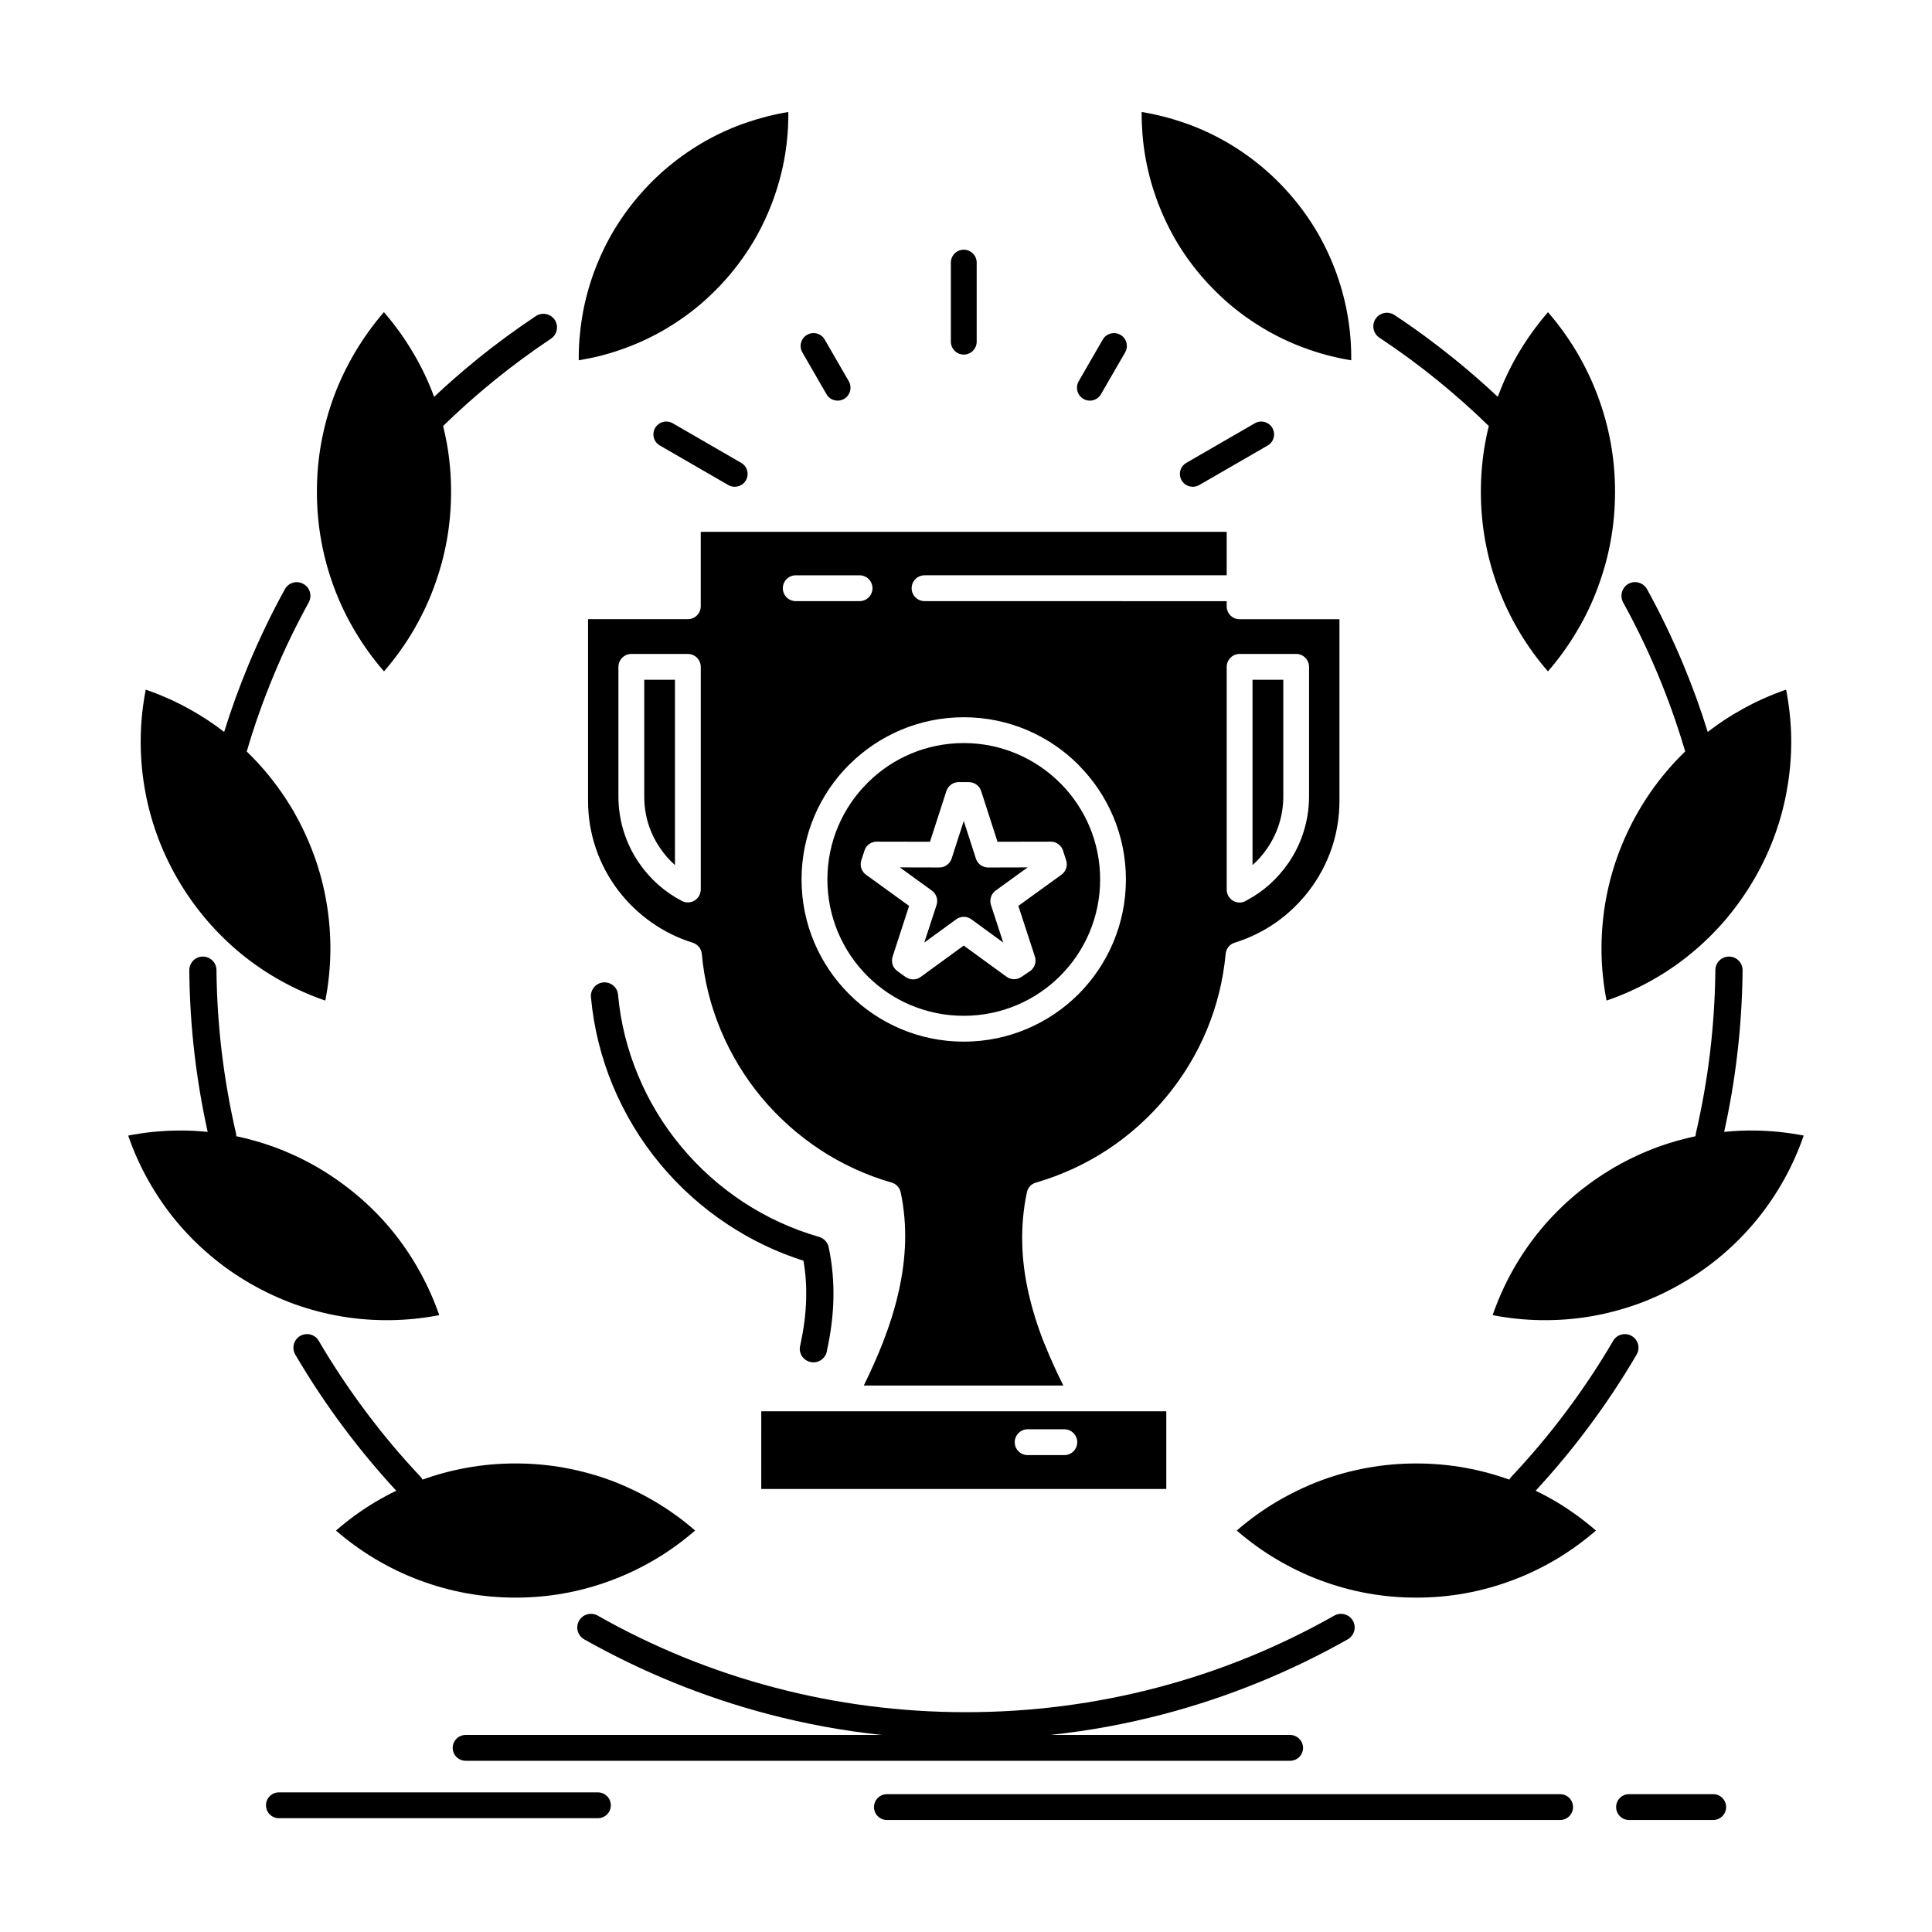 <?xml version="1.0" encoding="UTF-8"?>
<!-- Uploaded to: SVG Repo, www.svgrepo.com, Generator: SVG Repo Mixer Tools -->
<svg fill="#000000" width="800px" height="800px" version="1.1" viewBox="144 144 512 512" xmlns="http://www.w3.org/2000/svg">
 <path d="m469.09 379.76v-59.039c0-1.863 1.531-3.422 3.422-3.422h14.996c1.879 0 3.406 1.559 3.406 3.422v34.363c0 3.172-0.484 6.258-1.406 9.207-0.918 3.008-2.309 5.844-4.035 8.375-1.461 2.113-3.172 4.062-5.062 5.758-1.793 1.586-3.812 3.008-6.008 4.176-0.543 0.359-1.195 0.586-1.891 0.586-1.891-0.004-3.422-1.531-3.422-3.426m6.844-55.617v49.105c1.477-1.309 2.781-2.809 3.894-4.422 1.363-2.004 2.445-4.203 3.172-6.539 0.695-2.254 1.086-4.676 1.086-7.203v-30.938zm-146.22-3.422v59.039c-0.016 0.531-0.152 1.059-0.406 1.559-0.859 1.668-2.922 2.309-4.59 1.449-2.309-1.199-4.438-2.672-6.312-4.34-1.906-1.695-3.617-3.644-5.062-5.758-1.754-2.531-3.133-5.371-4.062-8.375-0.906-2.949-1.391-6.035-1.391-9.207v-34.363c0-1.863 1.531-3.422 3.422-3.422h14.984c1.875-0.004 3.418 1.555 3.418 3.418zm59.305-17.418c-1.891 0-3.422-1.531-3.422-3.422s1.531-3.422 3.422-3.422h80.07v-11.52h-139.38v19.727c0 1.891-1.543 3.422-3.422 3.422h-26.445v48.16c0 4.422 0.723 8.625 2.059 12.547 1.375 4.09 3.438 7.902 6.008 11.27 2.504 3.254 5.481 6.094 8.82 8.43 3.281 2.309 6.953 4.117 10.863 5.344 1.277 0.391 2.266 1.531 2.394 2.949 0.625 6.953 2.32 13.688 4.91 19.922l0.055 0.141c2.684 6.481 6.332 12.492 10.742 17.836 4.481 5.398 9.766 10.125 15.637 13.996 5.762 3.781 12.16 6.762 18.945 8.707 1.195 0.336 2.144 1.309 2.422 2.59 0.918 4.34 1.277 8.734 1.168 13.105-0.113 4.312-0.695 8.625-1.641 12.91l-0.027 0.109c-1 4.535-2.434 9.043-4.172 13.551-1.5 3.84-3.227 7.68-5.106 11.52h52.875c-1.781-3.562-3.438-7.18-4.898-10.852l-0.141-0.277c-1.738-4.394-3.172-8.902-4.199-13.465-0.973-4.312-1.559-8.711-1.656-13.133-0.098-4.453 0.277-8.961 1.238-13.496 0.25-1.195 1.156-2.227 2.422-2.559 6.785-1.977 13.16-4.926 18.918-8.707 5.871-3.867 11.141-8.598 15.621-14.023 4.426-5.344 8.082-11.352 10.754-17.805 2.602-6.289 4.297-13.02 4.953-20.031 0.113-1.363 1.016-2.59 2.394-3.004 3.922-1.223 7.594-3.031 10.879-5.312 3.34-2.336 6.316-5.203 8.793-8.43 2.586-3.367 4.644-7.18 6.035-11.27 1.324-3.922 2.059-8.152 2.059-12.547v-48.16h-26.461c-1.895 0-3.422-1.531-3.422-3.422v-1.363zm-17.223-6.844c1.891 0 3.422 1.531 3.422 3.422s-1.531 3.422-3.422 3.422h-16.914c-1.891 0-3.422-1.531-3.422-3.422s1.531-3.422 3.422-3.422zm-26.055 242.14h107.34v-20.59h-24.996-82.34c-0.004 14.023-0.004 0.531-0.004 20.59zm80.32-15.828c1.891 0 3.422 1.559 3.422 3.422 0 1.891-1.531 3.422-3.422 3.422h-9.723c-1.895 0-3.422-1.531-3.422-3.422 0-1.863 1.531-3.422 3.422-3.422zm-1.098-171.25c-6.539-6.539-15.578-10.602-25.555-10.602-9.902 0-18.879 3.977-25.387 10.434l-0.168 0.168c-6.539 6.539-10.586 15.578-10.586 25.539 0 9.988 4.051 19.031 10.586 25.566 6.523 6.539 15.566 10.57 25.555 10.57 9.977 0 19.016-4.035 25.555-10.57 6.539-6.539 10.586-15.582 10.586-25.566 0-9.902-3.977-18.863-10.418-25.375zm-25.555-17.445c11.867 0 22.605 4.812 30.398 12.602l0.191 0.223c7.652 7.762 12.383 18.418 12.383 30.16 0 11.879-4.816 22.617-12.574 30.41-7.793 7.762-18.531 12.574-30.398 12.574-11.852 0-22.605-4.812-30.383-12.605-7.777-7.762-12.605-18.5-12.605-30.383 0-11.852 4.812-22.621 12.59-30.383l0.207-0.195c7.754-7.644 18.422-12.402 30.191-12.402zm3.215 37.449-3.215-9.961-3.215 9.961c-0.445 1.363-1.738 2.367-3.254 2.367l-10.477-0.027 8.418 6.094c1.223 0.836 1.797 2.391 1.324 3.867l-3.258 9.961 8.445-6.148c1.168-0.863 2.797-0.918 4.019-0.027l8.461 6.176-3.258-9.961c-0.43-1.363 0.016-2.922 1.238-3.812l8.488-6.148-10.266 0.027c-1.52 0.078-2.969-0.84-3.453-2.367zm1.473-17.641 4.254 13.188 14.109-0.027c1.531 0 2.809 1 3.254 2.363l0.836 2.586c0.461 1.449-0.082 2.949-1.25 3.812l-11.422 8.262 4.383 13.438c0.512 1.559-0.168 3.227-1.531 4.008l-2.059 1.391c-1.266 0.863-2.906 0.754-4.035-0.141l-11.227-8.18-11.422 8.32c-1.223 0.891-2.84 0.836-4.008 0l-2.199-1.586c-1.211-0.891-1.668-2.449-1.223-3.812l4.367-13.438-11.422-8.262c-1.238-0.891-1.699-2.504-1.223-3.867l0.82-2.531c0.473-1.504 1.918-2.449 3.449-2.363l13.91 0.027 4.34-13.41c0.461-1.449 1.809-2.391 3.242-2.391h2.715c1.613 0 2.981 1.109 3.34 2.613zm51.25-146.65c1.922 3.34 4.188 6.566 6.789 9.652 2.59 3.035 5.398 5.816 8.375 8.293 3.074 2.531 6.344 4.758 9.738 6.676 3.477 1.949 7.078 3.562 10.738 4.812 3.633 1.277 7.344 2.199 11.102 2.809 0.043-3.785-0.25-7.625-0.875-11.41-0.629-3.84-1.629-7.652-2.965-11.434-1.336-3.699-2.977-7.289-4.938-10.711-1.918-3.312-4.188-6.566-6.777-9.625-2.586-3.059-5.41-5.844-8.402-8.32-3.059-2.531-6.316-4.758-9.711-6.676-3.477-1.949-7.078-3.562-10.738-4.812-3.629-1.254-7.371-2.199-11.129-2.809-0.027 3.785 0.266 7.621 0.891 11.406 0.641 3.84 1.629 7.652 2.977 11.434 1.324 3.703 2.977 7.293 4.926 10.715zm-118 9.652c2.586-3.086 4.867-6.316 6.789-9.652 1.949-3.422 3.602-7.012 4.926-10.711 1.352-3.785 2.34-7.594 2.977-11.434 0.625-3.785 0.918-7.625 0.875-11.406-3.742 0.609-7.484 1.559-11.113 2.809-3.66 1.25-7.262 2.867-10.742 4.812-3.394 1.918-6.648 4.148-9.711 6.676-3.004 2.477-5.816 5.258-8.402 8.32-2.59 3.062-4.856 6.316-6.777 9.625-1.961 3.422-3.602 7.012-4.938 10.711-1.336 3.785-2.34 7.598-2.961 11.434-0.625 3.785-0.934 7.625-0.891 11.41 3.758-0.613 7.484-1.531 11.113-2.809 3.66-1.25 7.262-2.867 10.742-4.812 3.394-1.918 6.664-4.144 9.738-6.676 2.981-2.484 5.789-5.262 8.375-8.297zm-78.289 32.273c3.617-3.422 7.402-6.703 11.297-9.875 5.023-4.09 10.266-7.93 15.652-11.52 1.656-1.113 3.91-0.641 5.008 1 1.102 1.668 0.641 3.894-1.016 5.008-5.231 3.477-10.266 7.203-15.105 11.129-4.644 3.785-9.152 7.789-13.465 11.992 0.375 1.473 0.695 3.004 0.973 4.508 0.75 4.144 1.141 8.457 1.141 12.938 0 4.453-0.391 8.762-1.141 12.91-0.781 4.312-1.949 8.484-3.449 12.492-1.504 4.062-3.394 7.957-5.594 11.684-2.199 3.699-4.715 7.152-7.484 10.379l-0.113 0.109c-2.836-3.254-5.398-6.789-7.594-10.488-2.199-3.672-4.09-7.594-5.621-11.684-1.488-4.008-2.656-8.18-3.422-12.492-0.75-4.148-1.141-8.457-1.141-12.91 0-4.481 0.391-8.793 1.141-12.938 0.781-4.312 1.934-8.484 3.422-12.492 1.516-4.062 3.41-7.957 5.621-11.684 2.184-3.672 4.688-7.152 7.469-10.379l0.125-0.109c2.84 3.285 5.371 6.789 7.566 10.488 2.211 3.672 4.106 7.594 5.621 11.684zm-49.609 93.789-0.07 0.195c1.738 1.668 3.394 3.449 4.981 5.312 2.769 3.281 5.285 6.816 7.469 10.602 2.199 3.84 4.035 7.816 5.481 11.824 1.477 4.09 2.559 8.293 3.258 12.492 0.723 4.34 1.043 8.68 0.988 12.965-0.07 4.285-0.516 8.598-1.336 12.828-4.074-1.391-8.027-3.172-11.785-5.258-3.754-2.086-7.359-4.535-10.738-7.316-3.227-2.672-6.316-5.703-9.125-9.016-2.758-3.258-5.246-6.762-7.445-10.543l-0.152-0.25c-2.184-3.812-4.008-7.734-5.426-11.711-1.477-4.09-2.559-8.293-3.269-12.52-0.723-4.312-1.043-8.652-0.988-12.938 0.059-4.285 0.5-8.57 1.336-12.855 4.09 1.418 8.039 3.172 11.797 5.285 3.117 1.727 6.121 3.699 8.973 5.926 1.906-6.094 4.078-12.074 6.496-17.891 2.863-6.844 6.062-13.52 9.598-19.922 0.945-1.754 3.144-2.394 4.898-1.418 1.754 0.945 2.391 3.144 1.434 4.894-3.422 6.234-6.523 12.633-9.25 19.227-2.723 6.535-5.117 13.242-7.121 20.086zm-2.906 101.38c0.055 0.25 0.082 0.531 0.082 0.781 3.269 0.695 6.496 1.586 9.668 2.727 4.008 1.445 7.957 3.281 11.797 5.481 3.797 2.227 7.344 4.731 10.613 7.484 3.352 2.84 6.414 5.926 9.113 9.211 2.742 3.34 5.188 6.926 7.289 10.711 2.113 3.758 3.894 7.734 5.301 11.797-4.258 0.836-8.57 1.277-12.855 1.336-4.285 0.055-8.609-0.25-12.938-0.973-4.227-0.695-8.43-1.809-12.535-3.258-3.977-1.445-7.93-3.281-11.797-5.508-3.785-2.172-7.332-4.676-10.602-7.457-3.367-2.84-6.398-5.926-9.113-9.211-2.754-3.34-5.188-6.926-7.305-10.711-2.113-3.758-3.894-7.734-5.285-11.797 4.258-0.836 8.57-1.277 12.855-1.336 2.727-0.055 5.469 0.082 8.207 0.359-1.477-6.676-2.629-13.438-3.438-20.254-0.879-7.316-1.363-14.855-1.434-22.562-0.016-2.004 1.586-3.644 3.559-3.644 2.004-0.027 3.633 1.586 3.644 3.562 0.07 7.289 0.543 14.578 1.406 21.812 0.887 7.289 2.137 14.465 3.766 21.449zm48.871 90.98c0.223 0.25 0.418 0.527 0.57 0.805 3.769-1.363 7.707-2.418 11.727-3.144 4.144-0.75 8.457-1.141 12.91-1.141 4.465 0 8.793 0.391 12.926 1.141 4.297 0.781 8.5 1.918 12.504 3.422 4.047 1.531 7.957 3.422 11.672 5.621 3.688 2.199 7.164 4.703 10.363 7.484l0.125 0.109c-3.285 2.836-6.773 5.398-10.449 7.566-3.688 2.199-7.609 4.09-11.711 5.621-4.008 1.504-8.207 2.672-12.492 3.449-4.144 0.754-8.473 1.141-12.938 1.141-4.453 0-8.762-0.391-12.91-1.141-4.312-0.777-8.5-1.949-12.504-3.449-4.051-1.5-7.957-3.394-11.672-5.594-3.688-2.199-7.164-4.703-10.379-7.484l-0.109-0.109c3.254-2.836 6.773-5.398 10.477-7.598 1.781-1.059 3.617-2.059 5.496-2.949-4.894-5.285-9.527-10.852-13.871-16.664-4.644-6.207-8.957-12.688-12.895-19.418-1-1.727-0.43-3.922 1.277-4.926 1.727-1.004 3.938-0.445 4.938 1.277 3.797 6.484 7.973 12.742 12.449 18.723 4.481 6.016 9.32 11.773 14.496 17.258zm316.09-35.977c1-1.727 3.227-2.281 4.938-1.277 1.711 1 2.293 3.199 1.277 4.926-3.938 6.734-8.25 13.215-12.895 19.418-4.34 5.816-8.984 11.379-13.867 16.664 1.891 0.891 3.727 1.891 5.523 2.949 3.672 2.199 7.18 4.758 10.461 7.598l-0.125 0.109c-3.215 2.781-6.691 5.285-10.363 7.484-3.715 2.199-7.625 4.09-11.672 5.594-4.019 1.504-8.207 2.672-12.508 3.449-4.148 0.754-8.469 1.141-12.938 1.141-4.453 0-8.766-0.391-12.91-1.141-4.312-0.777-8.5-1.949-12.508-3.449-4.074-1.5-7.996-3.422-11.699-5.621-3.672-2.168-7.18-4.731-10.461-7.566l0.125-0.109c3.215-2.781 6.676-5.285 10.363-7.484 3.727-2.195 7.625-4.09 11.672-5.621 4.023-1.5 8.195-2.644 12.508-3.422 4.144-0.75 8.457-1.141 12.91-1.141 4.465 0 8.789 0.391 12.922 1.141 4.035 0.723 7.957 1.781 11.727 3.144 0.152-0.277 0.348-0.555 0.582-0.805 5.16-5.481 10.016-11.242 14.496-17.25 4.484-5.988 8.656-12.246 12.441-18.73zm27.086-98.266c0.016-1.977 1.656-3.59 3.629-3.562 2.004 0 3.59 1.641 3.59 3.644-0.082 7.707-0.57 15.246-1.449 22.562-0.805 6.816-1.961 13.578-3.449 20.254 2.754-0.277 5.512-0.418 8.234-0.359 4.285 0.055 8.598 0.5 12.855 1.336-1.406 4.062-3.172 8.043-5.285 11.797-2.113 3.785-4.562 7.371-7.316 10.711-2.699 3.285-5.746 6.371-9.098 9.211-3.285 2.781-6.828 5.285-10.629 7.457-3.836 2.227-7.789 4.062-11.797 5.508-4.09 1.449-8.289 2.559-12.52 3.258-4.312 0.723-8.656 1.027-12.938 0.973-4.285-0.059-8.598-0.5-12.855-1.336 1.418-4.062 3.184-8.039 5.285-11.797 2.117-3.785 4.566-7.375 7.32-10.711 2.699-3.281 5.746-6.371 9.098-9.211 3.269-2.754 6.816-5.258 10.629-7.484 3.828-2.199 7.789-4.035 11.797-5.481 3.172-1.141 6.398-2.031 9.652-2.727 0-0.25 0.027-0.531 0.086-0.781 1.613-6.984 2.891-14.16 3.758-21.449 0.859-7.234 1.332-14.523 1.402-21.812zm-24.445-97.434c-0.945-1.75-0.32-3.949 1.434-4.926 1.738-0.945 3.953-0.305 4.91 1.449 3.535 6.398 6.734 13.078 9.598 19.922 2.422 5.816 4.59 11.797 6.484 17.891 2.867-2.227 5.871-4.203 8.988-5.926 3.742-2.113 7.707-3.867 11.785-5.285 0.82 4.258 1.281 8.57 1.348 12.855 0.059 4.285-0.277 8.625-1.004 12.938-0.695 4.231-1.781 8.43-3.254 12.52-1.434 3.977-3.242 7.902-5.438 11.711l-0.152 0.25c-2.199 3.785-4.688 7.289-7.43 10.543-2.824 3.312-5.898 6.344-9.152 9.016-3.352 2.781-6.953 5.231-10.711 7.316-3.754 2.086-7.707 3.867-11.797 5.258-0.82-4.231-1.277-8.543-1.336-12.828-0.055-4.285 0.277-8.625 0.988-12.965 0.711-4.199 1.793-8.402 3.269-12.492 1.449-4.004 3.258-7.957 5.481-11.797 2.199-3.812 4.703-7.371 7.469-10.629 1.586-1.891 3.242-3.644 4.965-5.312l-0.055-0.195c-2.016-6.844-4.398-13.551-7.121-20.086-2.727-6.566-5.844-12.996-9.27-19.227zm-64.574-70.141c-1.668-1.086-2.117-3.34-1.027-5.008 1.113-1.641 3.352-2.113 5.008-1 5.481 3.617 10.781 7.512 15.887 11.66 3.953 3.199 7.789 6.539 11.488 10.016l0.098-0.25c1.516-4.09 3.406-8.012 5.606-11.684 2.211-3.699 4.758-7.203 7.594-10.488l0.113 0.109c2.781 3.227 5.285 6.703 7.484 10.379 2.199 3.727 4.09 7.621 5.594 11.684 1.5 4.008 2.672 8.18 3.449 12.492 0.75 4.144 1.141 8.457 1.141 12.938 0 4.453-0.391 8.762-1.141 12.91-0.777 4.312-1.949 8.484-3.449 12.492-1.5 4.09-3.394 8.012-5.606 11.684-2.199 3.699-4.742 7.234-7.582 10.488l-0.109-0.109c-2.781-3.227-5.285-6.676-7.484-10.379-2.211-3.727-4.09-7.625-5.606-11.684-1.504-4.008-2.656-8.18-3.438-12.492-0.75-4.148-1.141-8.457-1.141-12.91 0-4.481 0.391-8.793 1.141-12.938 0.266-1.5 0.582-3.031 0.961-4.508-4.367-4.258-8.93-8.32-13.66-12.156-4.898-3.984-10.035-7.738-15.32-11.246zm-113.58-19.895c0-1.891 1.543-3.422 3.422-3.422 1.879 0 3.422 1.531 3.422 3.422v20.949c0 1.891-1.543 3.422-3.422 3.422-1.879 0-3.422-1.531-3.422-3.422zm80.559 42.57c1.625-0.945 3.715-0.359 4.644 1.254 0.934 1.641 0.375 3.727-1.25 4.644l-18.152 10.488c-1.629 0.918-3.715 0.363-4.648-1.25-0.934-1.641-0.375-3.727 1.266-4.648zm-157.67 5.898c-1.641-0.918-2.199-3.004-1.266-4.644 0.93-1.613 3.019-2.199 4.66-1.254l18.141 10.488c1.629 0.918 2.199 3.004 1.25 4.648-0.934 1.613-3.019 2.168-4.644 1.25zm117.38-28.102c0.945-1.613 3.031-2.168 4.676-1.223 1.613 0.918 2.172 3.031 1.238 4.648l-6.398 11.074c-0.934 1.641-3.031 2.199-4.66 1.25-1.629-0.945-2.184-3.031-1.25-4.676zm-79.629 3.422c-0.934-1.613-0.375-3.727 1.25-4.648 1.629-0.945 3.727-0.391 4.66 1.223l6.398 11.074c0.934 1.641 0.375 3.727-1.238 4.676-1.641 0.945-3.727 0.391-4.676-1.25zm6.539 264.45c-0.195 1.809-1.738 3.199-3.59 3.199-2.004 0-3.633-1.613-3.633-3.617 0-0.391 0.07-0.75 0.18-1.113 0.863-4.035 1.418-8.043 1.516-12.047 0.098-3.367-0.125-6.762-0.711-10.152-7.109-2.254-13.801-5.481-19.891-9.488-6.844-4.481-12.965-9.961-18.168-16.25-5.121-6.176-9.363-13.188-12.492-20.727-3.031-7.316-5.023-15.191-5.773-23.371-0.18-1.977 1.297-3.754 3.269-3.922 1.977-0.168 3.742 1.281 3.91 3.258 0.68 7.457 2.488 14.605 5.269 21.254 2.824 6.871 6.691 13.242 11.379 18.891 4.731 5.731 10.32 10.711 16.555 14.828 6.137 4.008 12.883 7.152 20.074 9.211 1.238 0.359 2.266 1.391 2.547 2.727 0.973 4.617 1.363 9.266 1.25 13.91-0.121 4.481-0.719 8.961-1.691 13.41zm-95.777 108.79c-1.879 0-3.422-1.531-3.422-3.422 0-1.863 1.543-3.422 3.422-3.422h110.29c-10.254-1.086-20.297-2.949-30.047-5.508-17.266-4.535-33.652-11.27-48.828-19.836-1.738-1.004-2.336-3.199-1.348-4.926 0.973-1.727 3.188-2.336 4.926-1.363 14.633 8.293 30.422 14.773 47.074 19.117 16.082 4.227 33.023 6.484 50.523 6.484s34.441-2.254 50.555-6.484c16.637-4.34 32.441-10.824 47.074-19.117 1.727-0.973 3.938-0.359 4.926 1.363 0.973 1.727 0.363 3.922-1.363 4.926-15.164 8.57-31.566 15.301-48.828 19.836-9.75 2.559-19.793 4.426-30.047 5.508h63.602c1.875 0 3.422 1.559 3.422 3.422 0 1.895-1.543 3.422-3.422 3.422zm111.65 15.691c-1.879 0-3.422-1.531-3.422-3.422s1.543-3.422 3.422-3.422h178.41c1.891 0 3.422 1.531 3.422 3.422s-1.531 3.422-3.422 3.422zm196.66 0c-1.879 0-3.41-1.531-3.41-3.422s1.531-3.422 3.41-3.422h22.312c1.895 0 3.422 1.531 3.422 3.422s-1.531 3.422-3.422 3.422zm-357.79-0.473c-1.891 0-3.422-1.531-3.422-3.422s1.531-3.422 3.422-3.422h84.539c1.891 0 3.422 1.531 3.422 3.422s-1.531 3.422-3.422 3.422zm104.96-252.6v-49.105h-8.137v30.938c0 2.531 0.359 4.953 1.059 7.203 0.723 2.336 1.809 4.535 3.188 6.539 1.094 1.617 2.418 3.121 3.891 4.426z" fill-rule="evenodd"/>
</svg>